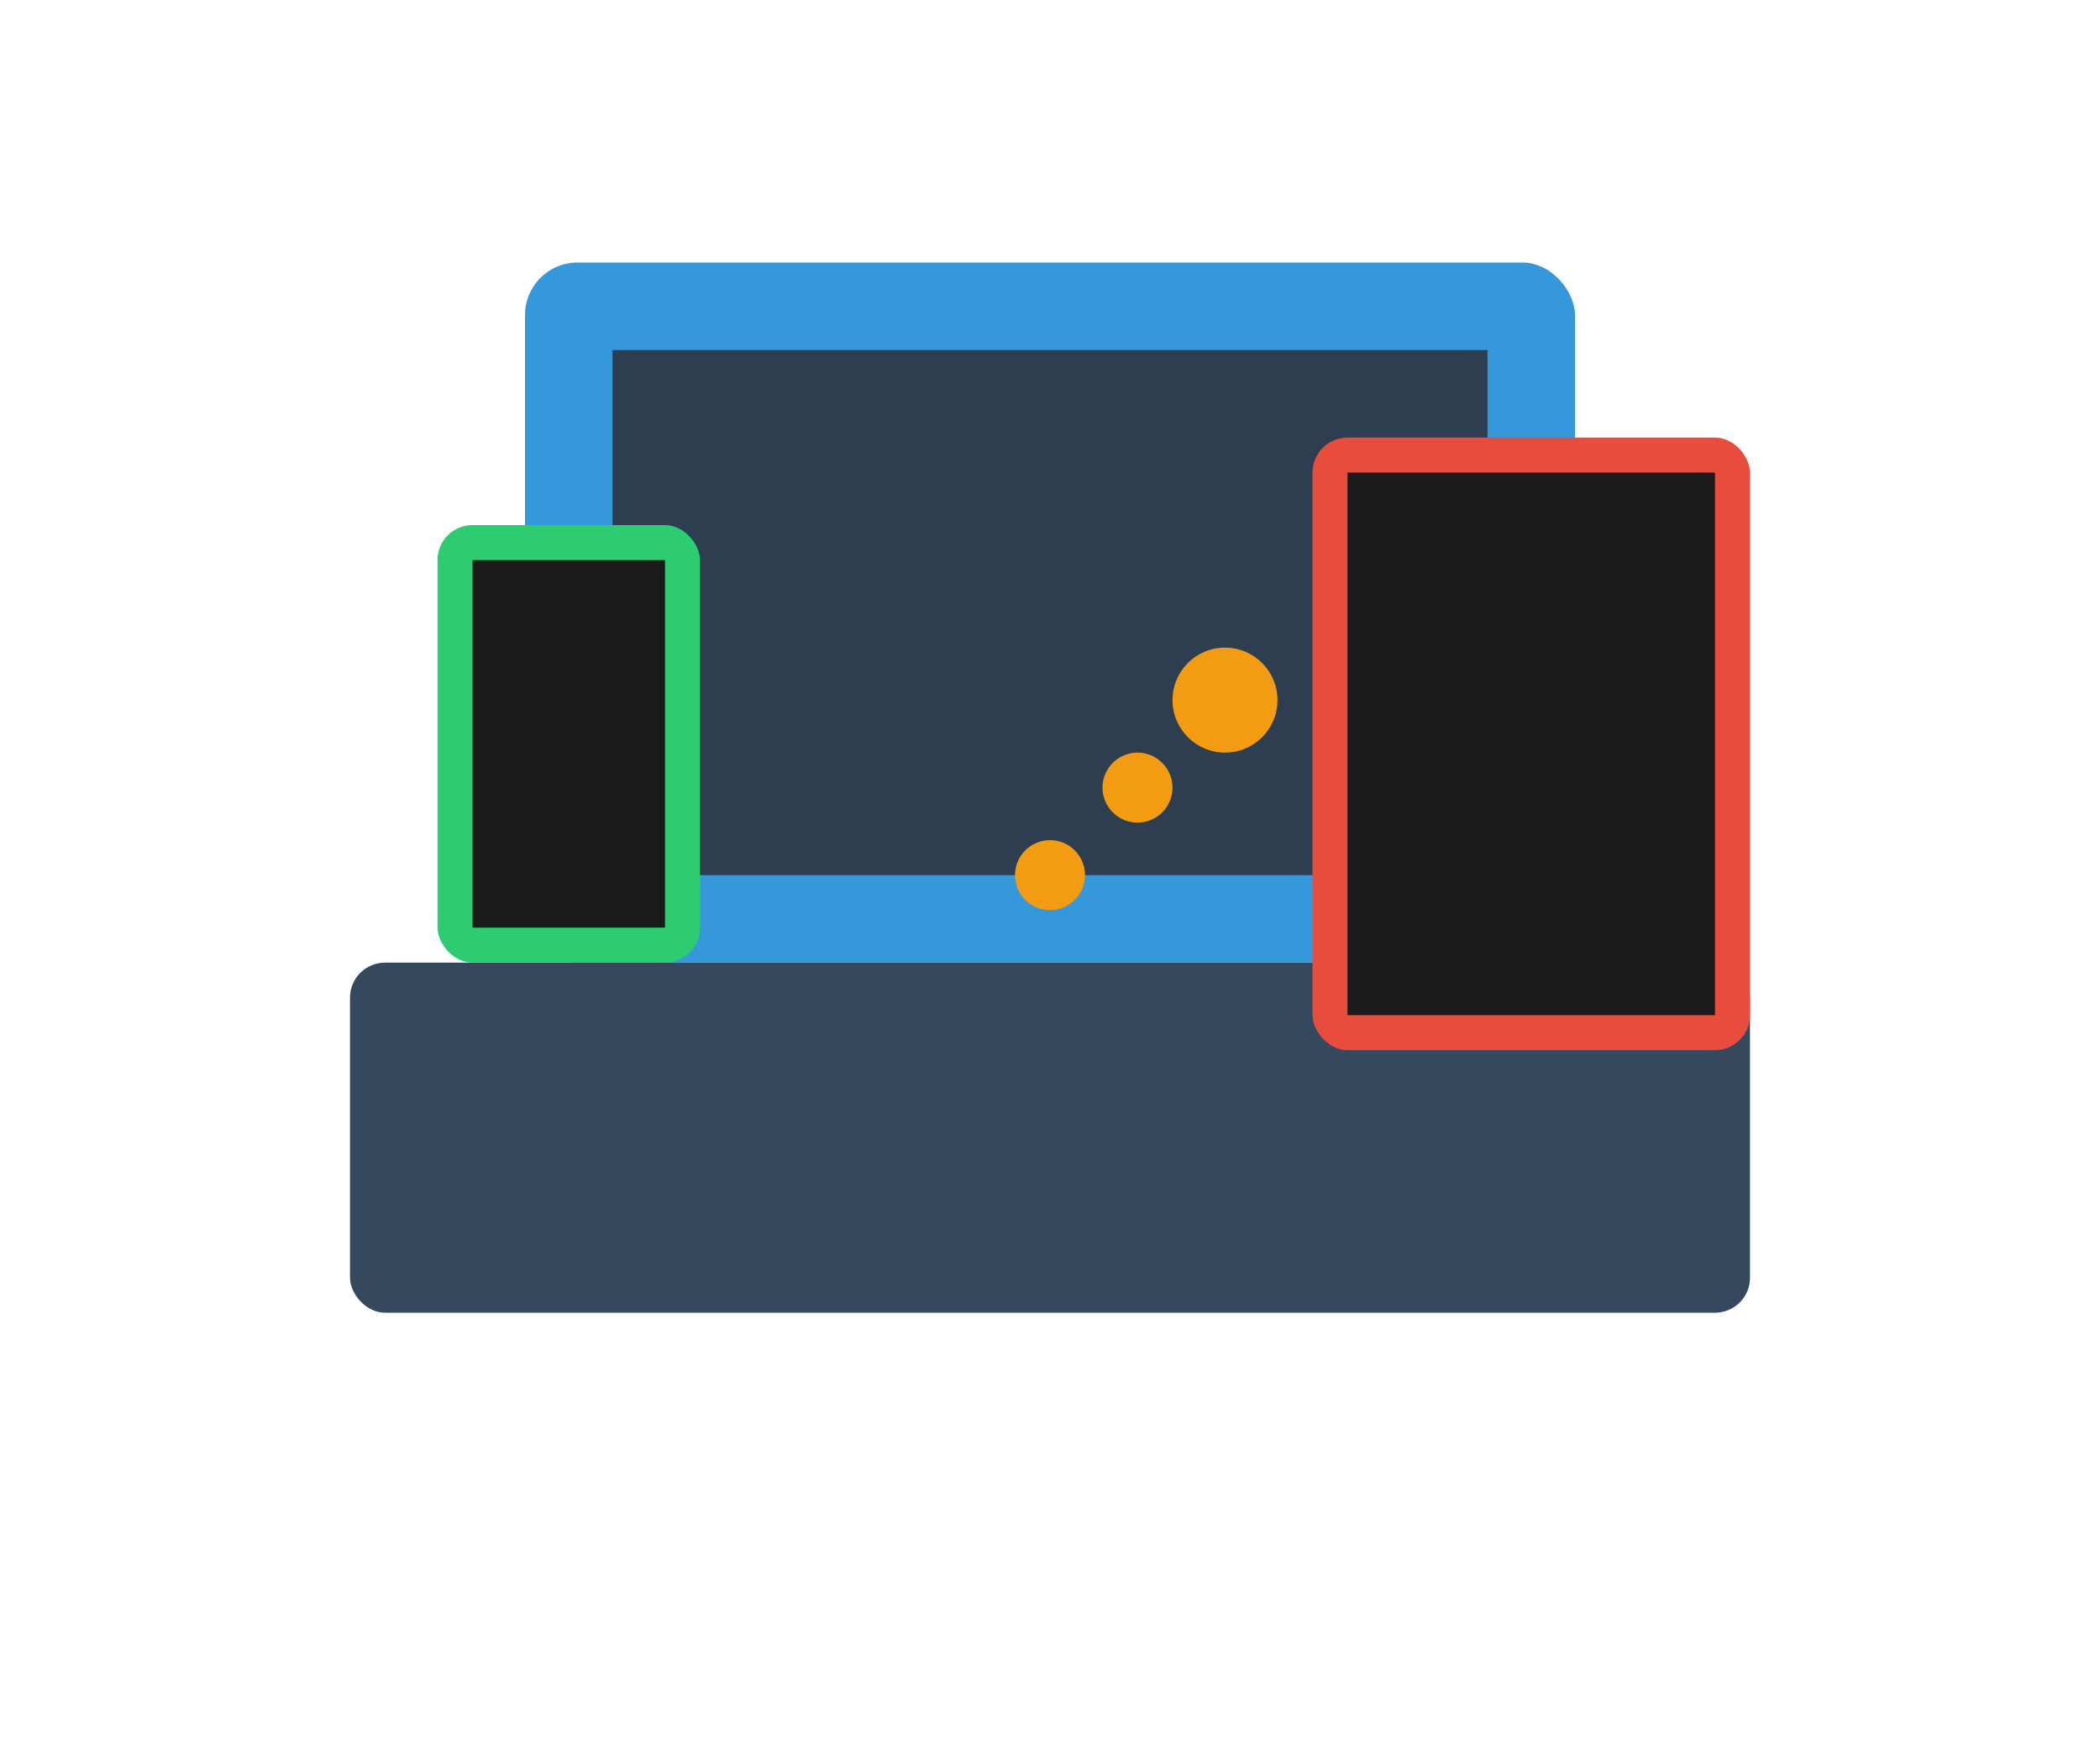 <svg width="120" height="100" viewBox="0 0 120 100" xmlns="http://www.w3.org/2000/svg">
  <!-- 笔记本电脑 -->
  <rect x="30" y="15" width="60" height="40" rx="3" fill="#3498db"/>
  <rect x="35" y="20" width="50" height="30" fill="#2c3e50"/>
  <rect x="20" y="55" width="80" height="20" rx="2" fill="#34495e"/>

  <!-- 平板 -->
  <rect x="75" y="25" width="25" height="35" rx="2" fill="#e74c3c"/>
  <rect x="77" y="27" width="21" height="31" fill="#1a1a1a"/>

  <!-- 手机 -->
  <rect x="25" y="30" width="15" height="25" rx="2" fill="#2ecc71"/>
  <rect x="27" y="32" width="11" height="21" fill="#1a1a1a"/>

  <!-- 连接点 -->
  <circle cx="70" cy="40" r="3" fill="#f39c12"/>
  <circle cx="65" cy="45" r="2" fill="#f39c12"/>
  <circle cx="60" cy="50" r="2" fill="#f39c12"/>
</svg>